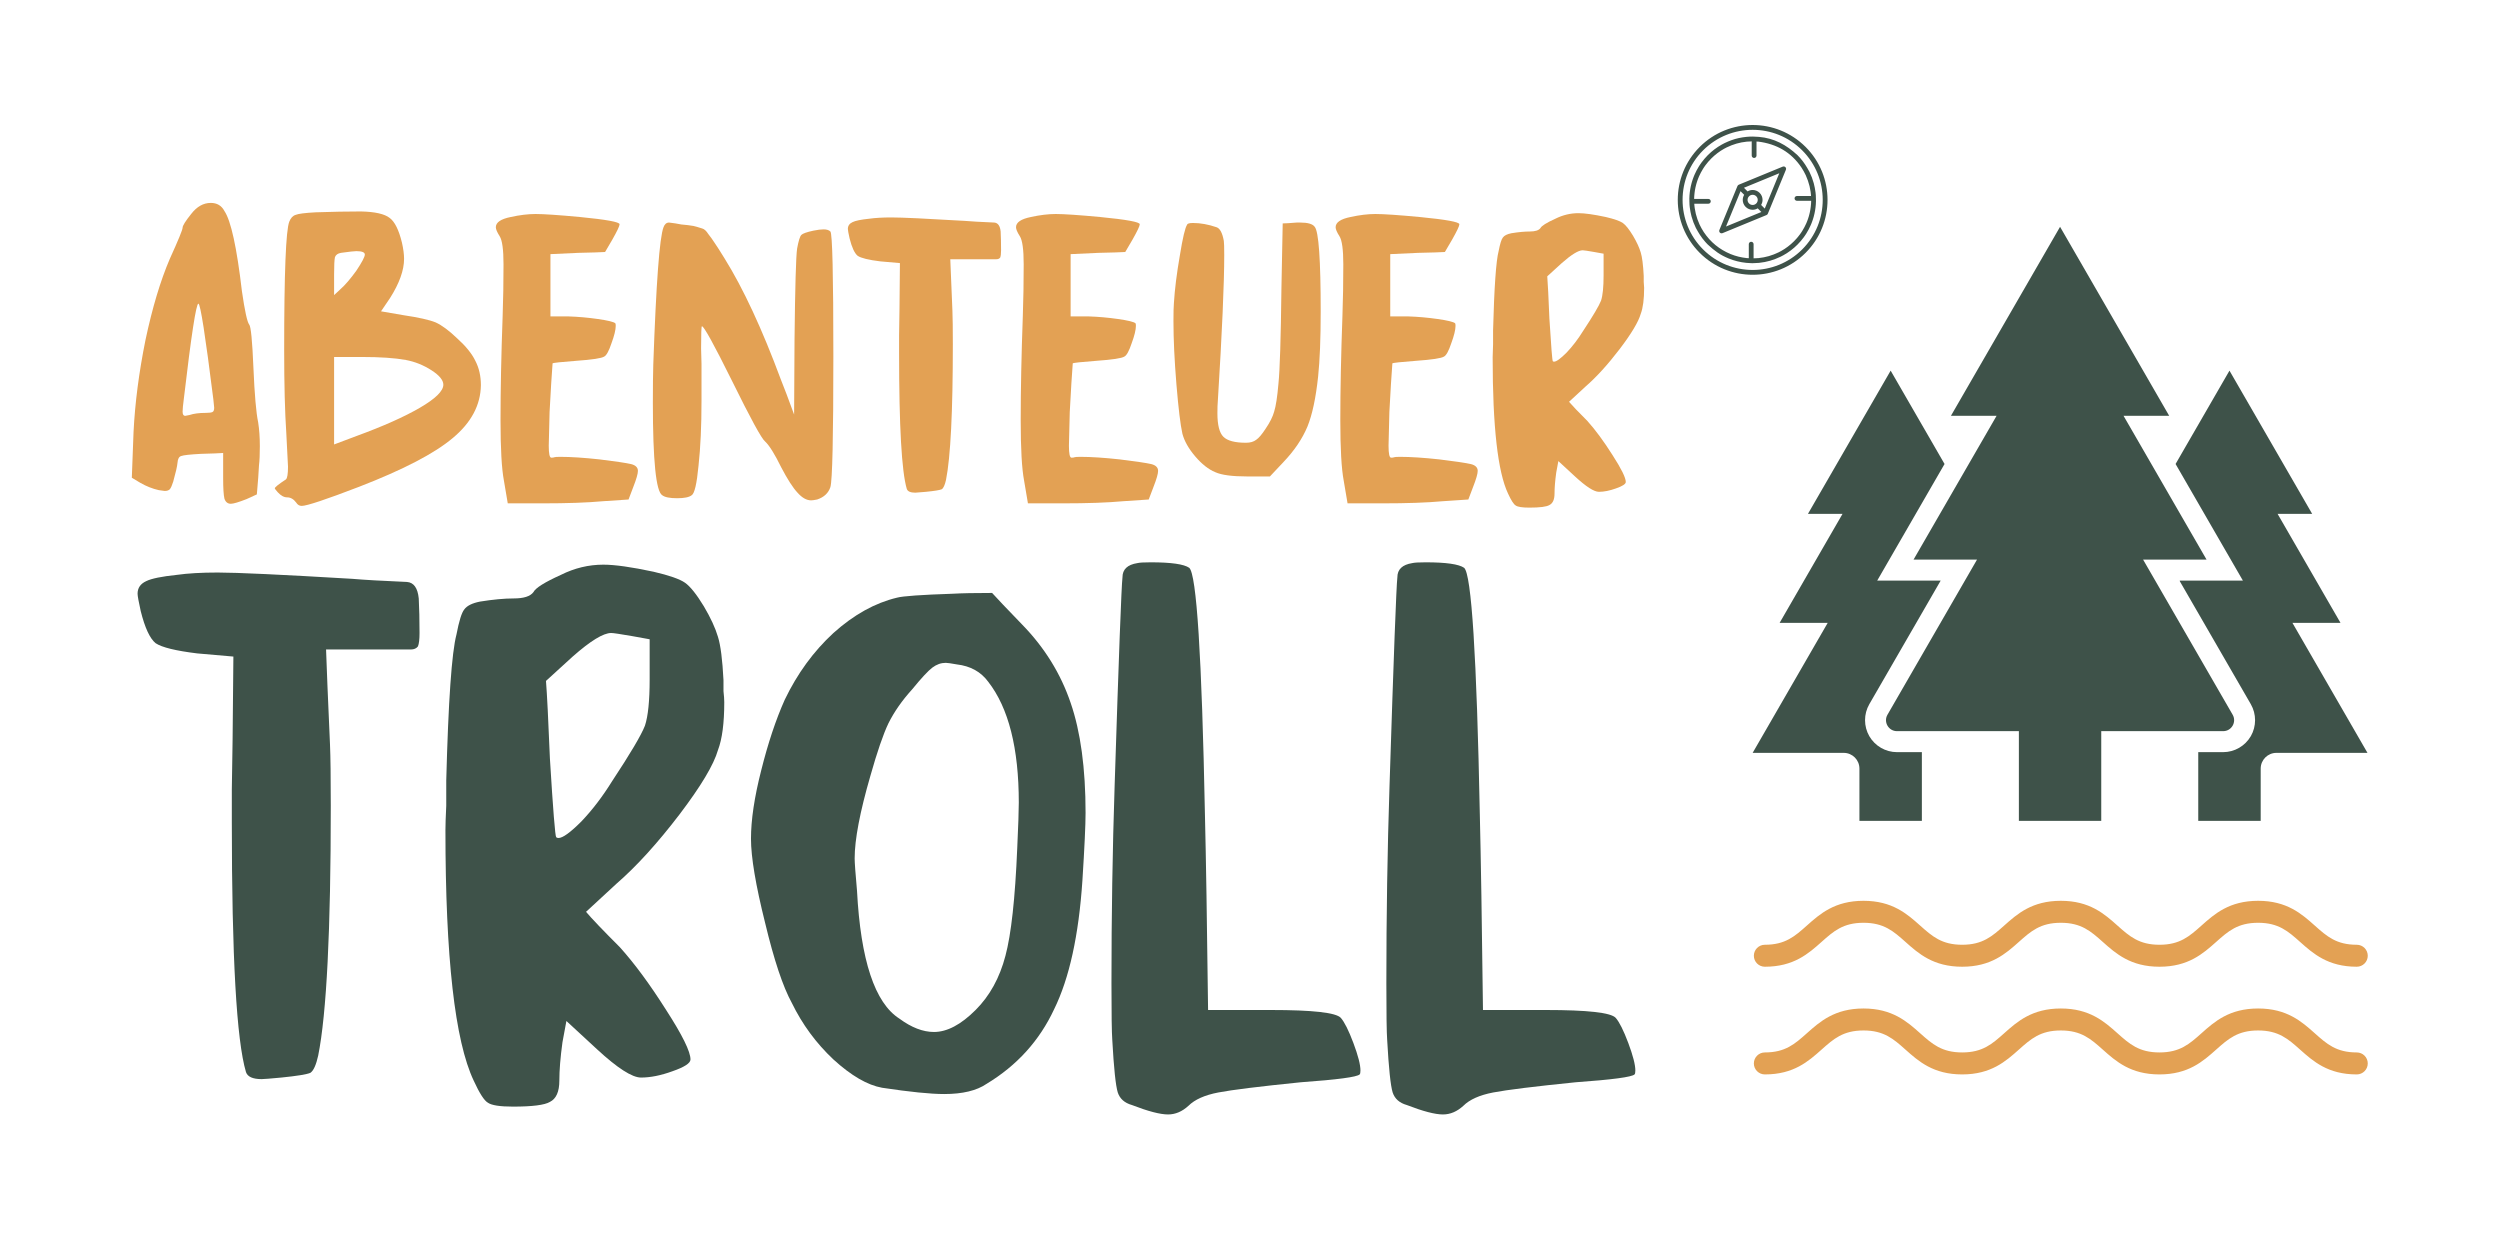 <svg xmlns="http://www.w3.org/2000/svg" xmlns:xlink="http://www.w3.org/1999/xlink" width="2000" zoomAndPan="magnify" viewBox="0 0 1500 750" height="1000" preserveAspectRatio="xMidYMid meet" version="1.0"><defs><g/><clipPath id="25b320e664"><path d="M 1006.66 75 L 1096.66 75 L 1096.66 165 L 1006.66 165 Z M 1006.66 75 " clip-rule="nonzero"/></clipPath><clipPath id="eb2fb4657a"><path d="M 1305 222 L 1420.59 222 L 1420.59 493 L 1305 493 Z M 1305 222 " clip-rule="nonzero"/></clipPath><clipPath id="7a1392c919"><path d="M 1051.59 222 L 1167 222 L 1167 493 L 1051.59 493 Z M 1051.59 222 " clip-rule="nonzero"/></clipPath><clipPath id="9bfa59d32e"><path d="M 1052.039 605 L 1420.289 605 L 1420.289 645 L 1052.039 645 Z M 1052.039 605 " clip-rule="nonzero"/></clipPath><clipPath id="c01490d096"><path d="M 1052.039 540.449 L 1420.289 540.449 L 1420.289 581 L 1052.039 581 Z M 1052.039 540.449 " clip-rule="nonzero"/></clipPath></defs><g fill="#e3a154" fill-opacity="1"><g transform="translate(75, 303.544)"><g><path d="M 53 -64.016 C 48.219 -102.242 45.234 -121.359 44.047 -121.359 C 42.672 -121.359 39.766 -102.41 35.328 -64.516 C 34.816 -60.598 34.562 -57.953 34.562 -56.578 C 34.562 -54.879 35.078 -54.031 36.109 -54.031 C 36.273 -54.031 37.125 -54.195 38.656 -54.531 C 41.219 -55.383 44.461 -55.812 48.391 -55.812 C 50.441 -55.812 51.805 -55.984 52.484 -56.328 C 53.172 -56.672 53.516 -57.523 53.516 -58.891 C 53.516 -59.055 53.344 -60.766 53 -64.016 Z M 39.688 -175.141 C 43.102 -179.578 47.031 -181.797 51.469 -181.797 C 55.219 -181.797 57.945 -180.172 59.656 -176.922 C 63.582 -171.117 67.082 -155.078 70.156 -128.797 C 71.863 -117.016 73.316 -110.352 74.516 -108.812 C 75.535 -107.789 76.383 -99.086 77.062 -82.703 C 77.75 -66.66 78.691 -55.82 79.891 -50.188 C 80.566 -45.914 80.906 -41.133 80.906 -35.844 C 80.906 -30.895 80.734 -27.055 80.391 -24.328 C 80.223 -20.398 79.797 -14.594 79.109 -6.906 C 78.086 -6.395 76.039 -5.457 72.969 -4.094 C 68.188 -2.219 65.031 -1.281 63.5 -1.281 C 61.625 -1.281 60.344 -2.305 59.656 -4.359 C 59.145 -6.578 58.891 -10.672 58.891 -16.641 L 58.891 -31.75 C 56.672 -31.582 52.234 -31.41 45.578 -31.234 C 39.086 -30.891 35.16 -30.461 33.797 -29.953 C 32.43 -29.609 31.664 -28.242 31.5 -25.859 C 31.32 -23.805 30.469 -20.051 28.938 -14.594 C 28.25 -12.375 27.566 -10.836 26.891 -9.984 C 26.203 -9.305 25.176 -8.969 23.812 -8.969 C 23.469 -8.969 22.273 -9.133 20.234 -9.469 C 16.473 -10.32 12.801 -11.773 9.219 -13.828 C 8.02 -14.504 6.312 -15.531 4.094 -16.906 C 4.27 -21.344 4.613 -30.473 5.125 -44.297 C 5.977 -61.703 8.367 -80.133 12.297 -99.594 C 16.391 -118.883 21.254 -135.102 26.891 -148.25 C 32.004 -159.508 34.562 -165.738 34.562 -166.938 C 34.562 -168.133 36.27 -170.867 39.688 -175.141 Z M 39.688 -175.141 "/></g></g></g><g fill="#e3a154" fill-opacity="1"><g transform="translate(160.771, 303.544)"><g><path d="M 82.703 -87.562 C 76.211 -88.758 67.336 -89.359 56.078 -89.359 L 39.688 -89.359 L 39.688 -36.875 C 41.906 -37.727 46.426 -39.43 53.25 -41.984 C 69.125 -47.797 81.758 -53.43 91.156 -58.891 C 100.539 -64.348 105.234 -68.957 105.234 -72.719 C 105.234 -75.445 102.844 -78.348 98.062 -81.422 C 93.281 -84.492 88.16 -86.539 82.703 -87.562 Z M 58.125 -150.812 C 58.125 -152.176 56.414 -152.859 53 -152.859 C 51.801 -152.859 48.727 -152.516 43.781 -151.828 C 41.906 -151.492 40.711 -150.641 40.203 -149.266 C 39.859 -147.734 39.688 -144.238 39.688 -138.781 L 39.688 -126.484 C 40.195 -126.992 41.477 -128.188 43.531 -130.062 C 46.258 -132.457 49.414 -136.129 53 -141.078 C 56.414 -146.203 58.125 -149.445 58.125 -150.812 Z M 28.672 -176.156 C 38.742 -176.5 47.789 -176.672 55.812 -176.672 C 64.176 -176.492 69.895 -175.211 72.969 -172.828 C 76.039 -170.609 78.516 -165.66 80.391 -157.984 C 81.242 -154.223 81.672 -150.977 81.672 -148.25 C 81.672 -141.414 78.859 -133.562 73.234 -124.688 C 72.035 -122.977 70.238 -120.332 67.844 -116.75 C 70.07 -116.414 74.516 -115.648 81.172 -114.453 C 90.379 -113.086 96.863 -111.633 100.625 -110.094 C 104.375 -108.383 108.727 -105.145 113.688 -100.375 C 118.801 -95.758 122.383 -91.316 124.438 -87.047 C 126.656 -82.785 127.766 -77.922 127.766 -72.453 C 127.598 -60.504 121.961 -49.922 110.859 -40.703 C 99.941 -31.492 81.254 -21.766 54.797 -11.516 C 34.828 -3.836 23.305 0 20.234 0 C 18.859 0 17.75 -0.68 16.906 -2.047 C 15.363 -4.098 13.566 -5.125 11.516 -5.125 C 9.641 -5.125 7.766 -6.145 5.891 -8.188 C 4.691 -9.551 4.094 -10.32 4.094 -10.5 C 4.094 -11.176 6.312 -12.969 10.75 -15.875 C 11.602 -16.562 12.031 -19.125 12.031 -23.562 C 12.031 -24.582 11.691 -31.238 11.016 -43.531 C 10.16 -56.332 9.734 -72.973 9.734 -93.453 C 9.734 -139.711 10.754 -165.406 12.797 -170.531 C 13.648 -172.75 14.93 -174.113 16.641 -174.625 C 18.18 -175.301 22.191 -175.812 28.672 -176.156 Z M 28.672 -176.156 "/></g></g></g><g fill="#e3a154" fill-opacity="1"><g transform="translate(293.141, 303.544)"><g><path d="M 13.312 -173.344 C 18.77 -174.539 23.723 -175.141 28.172 -175.141 C 33.117 -175.141 41.992 -174.539 54.797 -173.344 C 70.672 -171.801 78.609 -170.348 78.609 -168.984 C 78.609 -167.961 77.156 -164.891 74.25 -159.766 C 73.227 -158.055 71.781 -155.582 69.906 -152.344 C 67.344 -152.176 61.961 -152.004 53.766 -151.828 C 51.035 -151.66 45.488 -151.406 37.125 -151.062 L 37.125 -113.688 L 48.141 -113.688 C 53.766 -113.508 59.566 -112.992 65.547 -112.141 C 71.523 -111.285 75.023 -110.438 76.047 -109.594 C 76.211 -109.414 76.297 -108.898 76.297 -108.047 C 76.297 -105.66 75.441 -102.16 73.734 -97.547 C 72.203 -92.941 70.754 -90.297 69.391 -89.609 C 67.848 -88.586 62.211 -87.734 52.484 -87.047 C 43.441 -86.367 38.75 -85.859 38.406 -85.516 C 37.895 -79.023 37.297 -69.297 36.609 -56.328 C 36.273 -43.359 36.109 -36.617 36.109 -36.109 C 36.109 -31.328 36.617 -28.938 37.641 -28.938 C 38.492 -28.938 39.094 -29.02 39.438 -29.188 C 39.77 -29.352 40.961 -29.438 43.016 -29.438 C 49.328 -29.438 57.18 -28.926 66.578 -27.906 C 76.305 -26.707 82.617 -25.77 85.516 -25.094 C 88.242 -24.406 89.609 -23.039 89.609 -21 C 89.609 -19.289 88.672 -16.047 86.797 -11.266 C 86.117 -9.555 85.18 -7.082 83.984 -3.844 L 68.625 -2.812 C 59.406 -1.957 47.285 -1.531 32.266 -1.531 L 11.516 -1.531 C 11.18 -3.75 10.414 -8.273 9.219 -15.109 C 7.852 -22.273 7.172 -34.395 7.172 -51.469 C 7.172 -69.562 7.598 -90.469 8.453 -114.188 C 8.797 -123.926 8.969 -134.172 8.969 -144.922 C 8.969 -153.797 8.195 -159.426 6.656 -161.812 C 5.125 -164.207 4.359 -166.004 4.359 -167.203 C 4.359 -170.098 7.344 -172.145 13.312 -173.344 Z M 13.312 -173.344 "/></g></g></g><g fill="#e3a154" fill-opacity="1"><g transform="translate(387.874, 303.544)"><g><path d="M 10.234 -167.203 C 10.922 -169.078 12.031 -170.016 13.562 -170.016 C 13.906 -170.016 15.188 -169.844 17.406 -169.5 C 19.625 -168.988 22.102 -168.645 24.844 -168.469 C 27.57 -168.133 29.363 -167.797 30.219 -167.453 C 31.238 -167.109 32.348 -166.766 33.547 -166.422 C 34.734 -166.086 35.926 -164.977 37.125 -163.094 C 38.488 -161.383 39.77 -159.594 40.969 -157.719 C 42.164 -156.008 44.129 -152.938 46.859 -148.5 C 58.117 -130.406 69.383 -106.164 80.656 -75.781 C 82.531 -71.176 85.176 -64.18 88.594 -54.797 C 88.594 -62.305 88.676 -77.328 88.844 -99.859 C 89.188 -131.43 89.703 -149.609 90.391 -154.391 C 91.234 -159.004 92.082 -161.738 92.938 -162.594 C 93.789 -163.445 96.18 -164.297 100.109 -165.141 C 102.672 -165.66 104.719 -165.922 106.25 -165.922 C 108.133 -165.922 109.504 -165.492 110.359 -164.641 C 111.547 -163.441 112.141 -138.52 112.141 -89.875 C 112.141 -41.395 111.547 -15.191 110.359 -11.266 C 109.16 -7.68 106.516 -5.207 102.422 -3.844 C 100.711 -3.5 99.516 -3.328 98.828 -3.328 C 96.098 -3.328 93.367 -4.863 90.641 -7.938 C 87.91 -10.844 84.664 -15.879 80.906 -23.047 C 76.977 -31.066 73.738 -36.27 71.188 -38.656 C 69.133 -40.195 62.473 -52.406 51.203 -75.281 C 40.453 -96.957 34.477 -107.797 33.281 -107.797 C 32.945 -107.797 32.781 -103.359 32.781 -94.484 C 32.781 -92.598 32.863 -89.523 33.031 -85.266 L 33.031 -62.984 C 33.031 -47.961 32.43 -34.988 31.234 -24.062 C 30.211 -13.312 28.848 -7.426 27.141 -6.406 C 25.609 -5.207 22.707 -4.609 18.438 -4.609 C 14 -4.609 11.008 -5.207 9.469 -6.406 C 5.719 -8.625 3.844 -27.145 3.844 -61.969 C 3.844 -71.695 3.926 -79.289 4.094 -84.75 C 5.801 -133.57 7.848 -161.055 10.234 -167.203 Z M 10.234 -167.203 "/></g></g></g><g fill="#e3a154" fill-opacity="1"><g transform="translate(504.625, 303.544)"><g><path d="M 16.906 -172.312 C 20.488 -172.82 24.926 -173.078 30.219 -173.078 C 36.531 -173.078 51.125 -172.395 74 -171.031 C 77.926 -170.695 83.898 -170.359 91.922 -170.016 C 94.141 -169.836 95.422 -168.047 95.766 -164.641 C 95.93 -161.391 96.016 -157.633 96.016 -153.375 C 96.016 -151.32 95.844 -149.867 95.5 -149.016 C 94.988 -148.336 94.223 -148 93.203 -148 L 65.547 -148 C 65.711 -142.707 66.141 -132.379 66.828 -117.016 C 66.992 -113.086 67.078 -106.43 67.078 -97.047 C 67.078 -56.422 65.711 -29.281 62.984 -15.625 C 62.305 -12.551 61.453 -10.672 60.422 -9.984 C 59.234 -9.473 56.078 -8.961 50.953 -8.453 C 47.367 -8.109 45.234 -7.938 44.547 -7.938 C 41.648 -7.938 39.945 -8.703 39.438 -10.234 C 36.363 -20.648 34.828 -47.789 34.828 -91.656 L 34.828 -102.422 C 34.992 -109.754 35.16 -124.176 35.328 -145.688 C 33.453 -145.852 29.531 -146.195 23.562 -146.719 C 16.562 -147.57 12.035 -148.68 9.984 -150.047 C 8.109 -151.578 6.488 -155.07 5.125 -160.531 C 4.438 -163.602 4.094 -165.484 4.094 -166.172 C 4.094 -168.047 5.031 -169.41 6.906 -170.266 C 8.613 -171.117 11.945 -171.801 16.906 -172.312 Z M 16.906 -172.312 "/></g></g></g><g fill="#e3a154" fill-opacity="1"><g transform="translate(605.247, 303.544)"><g><path d="M 13.312 -173.344 C 18.77 -174.539 23.723 -175.141 28.172 -175.141 C 33.117 -175.141 41.992 -174.539 54.797 -173.344 C 70.672 -171.801 78.609 -170.348 78.609 -168.984 C 78.609 -167.961 77.156 -164.891 74.25 -159.766 C 73.227 -158.055 71.781 -155.582 69.906 -152.344 C 67.344 -152.176 61.961 -152.004 53.766 -151.828 C 51.035 -151.66 45.488 -151.406 37.125 -151.062 L 37.125 -113.688 L 48.141 -113.688 C 53.766 -113.508 59.566 -112.992 65.547 -112.141 C 71.523 -111.285 75.023 -110.438 76.047 -109.594 C 76.211 -109.414 76.297 -108.898 76.297 -108.047 C 76.297 -105.66 75.441 -102.16 73.734 -97.547 C 72.203 -92.941 70.754 -90.297 69.391 -89.609 C 67.848 -88.586 62.211 -87.734 52.484 -87.047 C 43.441 -86.367 38.75 -85.859 38.406 -85.516 C 37.895 -79.023 37.297 -69.297 36.609 -56.328 C 36.273 -43.359 36.109 -36.617 36.109 -36.109 C 36.109 -31.328 36.617 -28.938 37.641 -28.938 C 38.492 -28.938 39.094 -29.02 39.438 -29.188 C 39.77 -29.352 40.961 -29.438 43.016 -29.438 C 49.328 -29.438 57.18 -28.926 66.578 -27.906 C 76.305 -26.707 82.617 -25.77 85.516 -25.094 C 88.242 -24.406 89.609 -23.039 89.609 -21 C 89.609 -19.289 88.672 -16.047 86.797 -11.266 C 86.117 -9.555 85.18 -7.082 83.984 -3.844 L 68.625 -2.812 C 59.406 -1.957 47.285 -1.531 32.266 -1.531 L 11.516 -1.531 C 11.18 -3.75 10.414 -8.273 9.219 -15.109 C 7.852 -22.273 7.172 -34.395 7.172 -51.469 C 7.172 -69.562 7.598 -90.469 8.453 -114.188 C 8.797 -123.926 8.969 -134.172 8.969 -144.922 C 8.969 -153.797 8.195 -159.426 6.656 -161.812 C 5.125 -164.207 4.359 -166.004 4.359 -167.203 C 4.359 -170.098 7.344 -172.145 13.312 -173.344 Z M 13.312 -173.344 "/></g></g></g><g fill="#e3a154" fill-opacity="1"><g transform="translate(699.98, 303.544)"><g><path d="M 12.297 -168.734 C 12.461 -169.41 13.656 -169.75 15.875 -169.75 C 20.312 -169.75 25.004 -168.898 29.953 -167.203 C 32.004 -166.516 33.457 -163.781 34.312 -159 C 34.477 -157.977 34.562 -155.16 34.562 -150.547 C 34.562 -133.484 33.281 -104.297 30.719 -62.984 C 30.551 -61.273 30.469 -58.801 30.469 -55.562 C 30.469 -48.562 31.66 -43.867 34.047 -41.484 C 36.441 -39.086 40.969 -37.891 47.625 -37.891 C 50.188 -37.891 52.234 -38.488 53.766 -39.688 C 55.305 -40.707 57.188 -42.926 59.406 -46.344 C 61.969 -50.102 63.672 -53.516 64.516 -56.578 C 65.547 -59.828 66.398 -65.379 67.078 -73.234 C 67.93 -81.422 68.531 -100.453 68.875 -130.328 L 69.641 -169.5 C 71.18 -169.5 74 -169.672 78.094 -170.016 L 80.141 -170.016 C 84.742 -170.016 87.645 -169.16 88.844 -167.453 C 91.238 -164.723 92.438 -147.738 92.438 -116.5 C 92.438 -100.457 91.922 -87.484 90.891 -77.578 C 89.523 -64.773 87.395 -54.789 84.5 -47.625 C 81.426 -40.281 76.645 -33.195 70.156 -26.375 C 68.445 -24.5 65.719 -21.598 61.969 -17.672 L 48.391 -17.672 C 39.348 -17.672 32.945 -18.523 29.188 -20.234 C 25.094 -21.93 21.082 -25.086 17.156 -29.703 C 13.227 -34.305 10.664 -38.828 9.469 -43.266 C 8.281 -48.555 7.086 -58.375 5.891 -72.719 C 4.691 -87.227 4.094 -99.941 4.094 -110.859 C 4.094 -116.148 4.18 -119.738 4.359 -121.625 C 4.867 -129.988 6.062 -139.547 7.938 -150.297 C 9.645 -160.879 11.098 -167.023 12.297 -168.734 Z M 12.297 -168.734 "/></g></g></g><g fill="#e3a154" fill-opacity="1"><g transform="translate(797.017, 303.544)"><g><path d="M 13.312 -173.344 C 18.77 -174.539 23.723 -175.141 28.172 -175.141 C 33.117 -175.141 41.992 -174.539 54.797 -173.344 C 70.672 -171.801 78.609 -170.348 78.609 -168.984 C 78.609 -167.961 77.156 -164.891 74.25 -159.766 C 73.227 -158.055 71.781 -155.582 69.906 -152.344 C 67.344 -152.176 61.961 -152.004 53.766 -151.828 C 51.035 -151.66 45.488 -151.406 37.125 -151.062 L 37.125 -113.688 L 48.141 -113.688 C 53.766 -113.508 59.566 -112.992 65.547 -112.141 C 71.523 -111.285 75.023 -110.438 76.047 -109.594 C 76.211 -109.414 76.297 -108.898 76.297 -108.047 C 76.297 -105.66 75.441 -102.16 73.734 -97.547 C 72.203 -92.941 70.754 -90.297 69.391 -89.609 C 67.848 -88.586 62.211 -87.734 52.484 -87.047 C 43.441 -86.367 38.75 -85.859 38.406 -85.516 C 37.895 -79.023 37.297 -69.297 36.609 -56.328 C 36.273 -43.359 36.109 -36.617 36.109 -36.109 C 36.109 -31.328 36.617 -28.938 37.641 -28.938 C 38.492 -28.938 39.094 -29.02 39.438 -29.188 C 39.77 -29.352 40.961 -29.438 43.016 -29.438 C 49.328 -29.438 57.18 -28.926 66.578 -27.906 C 76.305 -26.707 82.617 -25.77 85.516 -25.094 C 88.242 -24.406 89.609 -23.039 89.609 -21 C 89.609 -19.289 88.672 -16.047 86.797 -11.266 C 86.117 -9.555 85.18 -7.082 83.984 -3.844 L 68.625 -2.812 C 59.406 -1.957 47.285 -1.531 32.266 -1.531 L 11.516 -1.531 C 11.18 -3.75 10.414 -8.273 9.219 -15.109 C 7.852 -22.273 7.172 -34.395 7.172 -51.469 C 7.172 -69.562 7.598 -90.469 8.453 -114.188 C 8.797 -123.926 8.969 -134.172 8.969 -144.922 C 8.969 -153.797 8.195 -159.426 6.656 -161.812 C 5.125 -164.207 4.359 -166.004 4.359 -167.203 C 4.359 -170.098 7.344 -172.145 13.312 -173.344 Z M 13.312 -173.344 "/></g></g></g><g fill="#e3a154" fill-opacity="1"><g transform="translate(891.749, 303.544)"><g><path d="M 64.781 -152.344 C 60.852 -153.031 58.547 -153.375 57.859 -153.375 C 55.305 -153.375 51.125 -150.812 45.312 -145.688 C 43.438 -143.977 40.535 -141.332 36.609 -137.75 C 36.953 -133.477 37.379 -125.031 37.891 -112.406 C 38.922 -95.676 39.602 -87.141 39.938 -86.797 C 40.113 -86.629 40.367 -86.547 40.703 -86.547 C 42.078 -86.547 44.555 -88.336 48.141 -91.922 C 51.723 -95.672 55.051 -100.023 58.125 -104.984 C 64.094 -114.023 67.676 -120.082 68.875 -123.156 C 69.895 -126.227 70.406 -131.266 70.406 -138.266 L 70.406 -151.328 C 69.551 -151.492 67.676 -151.832 64.781 -152.344 Z M 41.484 -172.312 C 45.922 -174.531 50.531 -175.641 55.312 -175.641 C 59.062 -175.641 64.52 -174.875 71.688 -173.344 C 76.812 -172.145 80.227 -170.945 81.938 -169.75 C 83.645 -168.562 85.691 -166.004 88.078 -162.078 C 90.297 -158.316 91.832 -154.988 92.688 -152.094 C 93.539 -149.363 94.141 -144.664 94.484 -138 L 94.484 -134.422 C 94.648 -132.891 94.734 -131.695 94.734 -130.844 C 94.734 -124.008 94.051 -118.801 92.688 -115.219 C 91.32 -110.438 87.141 -103.438 80.141 -94.219 C 72.973 -84.832 66.145 -77.32 59.656 -71.688 L 49.672 -62.469 C 51.379 -60.426 55.051 -56.586 60.688 -50.953 C 65.457 -45.66 70.488 -38.832 75.781 -30.469 C 81.07 -22.27 83.719 -16.895 83.719 -14.344 C 83.719 -13.145 81.758 -11.863 77.844 -10.5 C 74.082 -9.133 70.664 -8.453 67.594 -8.453 C 64.695 -8.453 59.914 -11.523 53.25 -17.672 L 43.266 -26.891 C 43.098 -25.859 42.672 -23.551 41.984 -19.969 C 41.305 -15.02 40.969 -10.836 40.969 -7.422 C 40.969 -3.836 39.941 -1.535 37.891 -0.516 C 36.18 0.516 32.172 1.031 25.859 1.031 C 21.586 1.031 18.859 0.602 17.672 -0.25 C 16.473 -0.938 14.938 -3.328 13.062 -7.422 C 6.914 -20.398 3.844 -47.629 3.844 -89.109 C 3.844 -90.805 3.926 -93.453 4.094 -97.047 L 4.094 -105.234 C 4.781 -131.18 5.891 -147.055 7.422 -152.859 C 8.273 -157.297 9.129 -160.023 9.984 -161.047 C 10.836 -162.242 12.547 -163.098 15.109 -163.609 C 19.367 -164.297 23.035 -164.641 26.109 -164.641 C 29.359 -164.641 31.492 -165.32 32.516 -166.688 C 33.203 -168.051 36.191 -169.926 41.484 -172.312 Z M 41.484 -172.312 "/></g></g></g><g fill="#3e5249" fill-opacity="1"><g transform="translate(75, 662.079)"><g><path d="M 31.109 -317.156 C 37.703 -318.094 45.867 -318.562 55.609 -318.562 C 67.234 -318.562 94.094 -317.305 136.188 -314.797 C 143.414 -314.172 154.41 -313.539 169.172 -312.906 C 173.266 -312.594 175.625 -309.297 176.25 -303.016 C 176.562 -297.047 176.719 -290.133 176.719 -282.281 C 176.719 -278.508 176.406 -275.836 175.781 -274.266 C 174.832 -273.016 173.414 -272.391 171.531 -272.391 L 120.641 -272.391 C 120.953 -262.648 121.738 -243.641 123 -215.359 C 123.312 -208.141 123.469 -195.891 123.469 -178.609 C 123.469 -103.836 120.953 -53.883 115.922 -28.75 C 114.672 -23.094 113.102 -19.633 111.219 -18.375 C 109.02 -17.438 103.207 -16.492 93.781 -15.547 C 87.188 -14.922 83.258 -14.609 82 -14.609 C 76.656 -14.609 73.516 -16.02 72.578 -18.844 C 66.922 -38.008 64.094 -87.961 64.094 -168.703 L 64.094 -188.5 C 64.406 -202.008 64.719 -228.555 65.031 -268.141 C 61.57 -268.453 54.348 -269.082 43.359 -270.031 C 30.473 -271.602 22.145 -273.645 18.375 -276.156 C 14.914 -278.977 11.93 -285.414 9.422 -295.469 C 8.172 -301.125 7.547 -304.582 7.547 -305.844 C 7.547 -309.301 9.27 -311.816 12.719 -313.391 C 15.863 -314.953 21.992 -316.207 31.109 -317.156 Z M 31.109 -317.156 "/></g></g><g transform="translate(260.2, 662.079)"><g><path d="M 119.234 -280.391 C 112.004 -281.648 107.758 -282.281 106.5 -282.281 C 101.789 -282.281 94.094 -277.566 83.406 -268.141 C 79.957 -265.004 74.617 -260.133 67.391 -253.531 C 68.016 -245.676 68.801 -230.125 69.75 -206.875 C 71.633 -176.094 72.891 -160.383 73.516 -159.75 C 73.828 -159.438 74.297 -159.281 74.922 -159.281 C 77.441 -159.281 82 -162.578 88.594 -169.172 C 95.188 -176.086 101.312 -184.102 106.969 -193.219 C 117.969 -209.863 124.566 -221.016 126.766 -226.672 C 128.648 -232.328 129.594 -241.594 129.594 -254.469 L 129.594 -278.516 C 128.02 -278.828 124.566 -279.453 119.234 -280.391 Z M 76.344 -317.156 C 84.508 -321.238 92.992 -323.281 101.797 -323.281 C 108.703 -323.281 118.754 -321.863 131.953 -319.031 C 141.379 -316.832 147.66 -314.633 150.797 -312.438 C 153.941 -310.238 157.711 -305.523 162.109 -298.297 C 166.191 -291.391 169.02 -285.266 170.594 -279.922 C 172.164 -274.898 173.266 -266.258 173.891 -254 L 173.891 -247.406 C 174.203 -244.582 174.359 -242.383 174.359 -240.812 C 174.359 -228.238 173.102 -218.656 170.594 -212.062 C 168.082 -203.27 160.383 -190.391 147.5 -173.422 C 134.301 -156.141 121.734 -142.316 109.797 -131.953 L 91.422 -114.984 C 94.566 -111.211 101.32 -104.145 111.688 -93.781 C 120.477 -84.039 129.742 -71.473 139.484 -56.078 C 149.223 -40.992 154.094 -31.098 154.094 -26.391 C 154.094 -24.191 150.484 -21.836 143.266 -19.328 C 136.348 -16.805 130.062 -15.547 124.406 -15.547 C 119.07 -15.547 110.273 -21.203 98.016 -32.516 L 79.641 -49.484 C 79.328 -47.598 78.539 -43.352 77.281 -36.75 C 76.031 -27.645 75.406 -19.953 75.406 -13.672 C 75.406 -7.066 73.52 -2.82 69.75 -0.938 C 66.602 0.945 59.219 1.891 47.594 1.891 C 39.738 1.891 34.711 1.102 32.516 -0.469 C 30.316 -1.727 27.488 -6.129 24.031 -13.672 C 12.719 -37.547 7.062 -87.656 7.062 -164 C 7.062 -167.133 7.223 -172.004 7.547 -178.609 L 7.547 -193.688 C 8.797 -241.438 10.836 -270.656 13.672 -281.344 C 15.234 -289.508 16.801 -294.535 18.375 -296.422 C 19.945 -298.617 23.086 -300.188 27.797 -301.125 C 35.648 -302.383 42.406 -303.016 48.062 -303.016 C 54.031 -303.016 57.957 -304.27 59.844 -306.781 C 61.102 -309.301 66.602 -312.758 76.344 -317.156 Z M 76.344 -317.156 "/></g></g><g transform="translate(443.044, 662.079)"><g><path d="M 149.859 -253.062 C 145.461 -259.031 139.18 -262.488 131.016 -263.438 C 127.555 -264.062 125.352 -264.375 124.406 -264.375 C 121.582 -264.375 118.914 -263.43 116.406 -261.547 C 113.883 -259.66 109.797 -255.258 104.141 -248.344 C 98.172 -241.75 93.461 -235 90.016 -228.094 C 86.867 -221.488 83.254 -210.961 79.172 -196.516 C 72.891 -174.836 69.75 -158.344 69.75 -147.031 C 69.75 -144.52 70.219 -138.078 71.156 -127.703 C 73.352 -85.922 81.836 -60.316 96.609 -50.891 C 103.836 -45.555 110.75 -42.891 117.344 -42.891 C 125.195 -42.891 133.52 -47.285 142.312 -56.078 C 150.801 -64.555 156.77 -75.395 160.219 -88.594 C 163.676 -101.477 166.035 -123 167.297 -153.156 C 167.922 -166.664 168.234 -175.773 168.234 -180.484 C 168.234 -213.16 162.109 -237.352 149.859 -253.062 Z M 95.188 -303.484 C 98.645 -304.43 109.801 -305.219 128.656 -305.844 C 133.988 -306.156 141.844 -306.312 152.219 -306.312 C 155.039 -303.176 161.008 -296.895 170.125 -287.469 C 183.633 -273.645 193.375 -257.938 199.344 -240.344 C 205.312 -223.062 208.297 -201.066 208.297 -174.359 C 208.297 -167.141 207.664 -153.629 206.406 -133.828 C 204.207 -100.848 198.551 -75.086 189.438 -56.547 C 180.645 -37.703 167.141 -22.781 148.922 -11.781 C 142.953 -7.695 134.469 -5.656 123.469 -5.656 C 115.301 -5.656 102.891 -6.91 86.234 -9.422 C 77.441 -10.992 67.703 -16.648 57.016 -26.391 C 46.648 -36.129 38.328 -47.441 32.047 -60.328 C 26.703 -70.055 21.359 -86.078 16.016 -108.391 C 10.367 -131.004 7.547 -147.812 7.547 -158.812 C 7.547 -170.125 9.586 -183.789 13.672 -199.812 C 17.754 -216.145 22.461 -230.281 27.797 -242.219 C 35.336 -257.926 45.078 -271.281 57.016 -282.281 C 69.273 -293.281 82 -300.348 95.188 -303.484 Z M 95.188 -303.484 "/></g></g><g transform="translate(659.818, 662.079)"><g><path d="M 22.625 -324.219 C 23.875 -324.531 26.539 -324.688 30.625 -324.688 C 42.883 -324.688 50.582 -323.586 53.719 -321.391 C 58.125 -317.617 61.266 -268.297 63.141 -173.422 C 63.773 -147.348 64.406 -108.234 65.031 -56.078 L 102.734 -56.078 C 127.867 -56.078 141.848 -54.504 144.672 -51.359 C 146.867 -48.848 149.383 -43.82 152.219 -36.281 C 155.039 -28.738 156.453 -23.242 156.453 -19.797 C 156.453 -18.535 156.297 -17.75 155.984 -17.438 C 154.41 -15.863 142.629 -14.289 120.641 -12.719 C 95.816 -10.207 79.32 -8.164 71.156 -6.594 C 62.988 -5.02 57.02 -2.352 53.25 1.406 C 49.477 4.863 45.395 6.594 41 6.594 C 36.289 6.594 29.066 4.707 19.328 0.938 C 14.922 -0.312 12.094 -2.82 10.844 -6.594 C 9.582 -10.676 8.484 -21.203 7.547 -38.172 C 7.223 -42.566 7.062 -53.879 7.062 -72.109 C 7.062 -112.941 7.691 -152.367 8.953 -190.391 C 11.461 -268.617 13.035 -310.398 13.672 -315.734 C 13.672 -320.453 16.656 -323.281 22.625 -324.219 Z M 22.625 -324.219 "/></g></g><g transform="translate(824.754, 662.079)"><g><path d="M 22.625 -324.219 C 23.875 -324.531 26.539 -324.688 30.625 -324.688 C 42.883 -324.688 50.582 -323.586 53.719 -321.391 C 58.125 -317.617 61.266 -268.297 63.141 -173.422 C 63.773 -147.348 64.406 -108.234 65.031 -56.078 L 102.734 -56.078 C 127.867 -56.078 141.848 -54.504 144.672 -51.359 C 146.867 -48.848 149.383 -43.82 152.219 -36.281 C 155.039 -28.738 156.453 -23.242 156.453 -19.797 C 156.453 -18.535 156.297 -17.75 155.984 -17.438 C 154.41 -15.863 142.629 -14.289 120.641 -12.719 C 95.816 -10.207 79.32 -8.164 71.156 -6.594 C 62.988 -5.02 57.02 -2.352 53.25 1.406 C 49.477 4.863 45.395 6.594 41 6.594 C 36.289 6.594 29.066 4.707 19.328 0.938 C 14.922 -0.312 12.094 -2.82 10.844 -6.594 C 9.582 -10.676 8.484 -21.203 7.547 -38.172 C 7.223 -42.566 7.062 -53.879 7.062 -72.109 C 7.062 -112.941 7.691 -152.367 8.953 -190.391 C 11.461 -268.617 13.035 -310.398 13.672 -315.734 C 13.672 -320.453 16.656 -323.281 22.625 -324.219 Z M 22.625 -324.219 "/></g></g></g><g clip-path="url(#25b320e664)"><path fill="#3e5249" d="M 1096.52 119.93 C 1096.52 108.434 1092.129 96.934 1083.359 88.16 C 1074.586 79.387 1063.086 75 1051.59 75 C 1040.09 75 1028.59 79.387 1019.82 88.16 C 1011.047 96.934 1006.66 108.434 1006.66 119.93 C 1006.66 131.426 1011.047 142.926 1019.82 151.699 C 1028.59 160.473 1040.09 164.859 1051.59 164.859 C 1063.086 164.859 1074.586 160.473 1083.359 151.699 C 1092.129 142.926 1096.52 131.426 1096.52 119.93 Z M 1051.59 161.969 C 1040.828 161.969 1030.07 157.867 1021.859 149.656 C 1013.652 141.449 1009.547 130.688 1009.547 119.93 C 1009.547 109.172 1013.652 98.41 1021.859 90.203 C 1030.07 81.992 1040.828 77.891 1051.59 77.891 C 1062.348 77.891 1073.109 81.992 1081.316 90.203 C 1089.523 98.41 1093.629 109.172 1093.629 119.93 C 1093.629 130.688 1089.523 141.449 1081.316 149.656 C 1073.109 157.867 1062.348 161.969 1051.59 161.969 Z M 1089.543 119.172 C 1089.547 119.129 1089.566 119.094 1089.566 119.051 C 1089.566 118.996 1089.543 118.949 1089.535 118.898 C 1089.527 118.34 1089.516 117.781 1089.484 117.199 L 1089.418 116.41 C 1089.418 116.328 1089.406 116.246 1089.391 116.164 L 1089.312 115.387 C 1089.07 113.555 1088.766 111.902 1088.297 110.109 C 1088.281 110.031 1088.262 109.949 1088.23 109.871 C 1087.91 108.723 1087.559 107.629 1087.145 106.508 C 1086.648 105.34 1086.227 104.246 1085.664 103.098 C 1083.914 99.906 1082.551 97.629 1080.133 94.848 L 1079.895 94.59 C 1079.836 94.512 1079.77 94.438 1079.695 94.375 C 1079.289 93.926 1078.879 93.5 1078.453 93.062 C 1071.824 86.934 1064.496 82.875 1055.336 82.125 C 1054.465 82.039 1053.578 82.02 1052.688 81.992 C 1052.613 81.98 1052.543 81.949 1052.465 81.949 C 1052.414 81.949 1052.375 81.973 1052.328 81.977 C 1052.082 81.973 1051.836 81.938 1051.59 81.938 L 1051.59 81.934 C 1050.391 81.934 1049.164 81.992 1047.914 82.113 C 1047.828 82.113 1047.746 82.125 1047.664 82.141 C 1044.871 82.43 1041.602 83.086 1038.98 84.082 L 1038.977 84.078 C 1037.508 84.602 1036.16 85.184 1034.754 85.855 C 1034.195 86.141 1033.578 86.445 1033.035 86.762 C 1031.531 87.605 1030.082 88.551 1028.695 89.598 C 1027.305 90.652 1025.977 91.805 1024.723 93.059 C 1024.055 93.723 1023.398 94.438 1022.75 95.195 C 1022.109 95.934 1021.508 96.691 1020.945 97.461 L 1020.93 97.477 C 1020.688 97.812 1020.418 98.195 1020.121 98.629 C 1019.816 99.082 1019.559 99.477 1019.344 99.816 L 1019.336 99.832 C 1018.848 100.617 1018.383 101.422 1017.949 102.25 C 1017.527 103.055 1017.121 103.898 1016.742 104.773 L 1016.379 105.629 L 1016.031 106.531 C 1015.879 106.938 1015.727 107.363 1015.578 107.797 C 1015.43 108.246 1015.289 108.688 1015.16 109.113 C 1015.117 109.277 1014.965 109.883 1014.91 109.996 C 1014.75 110.59 1014.605 111.188 1014.473 111.781 C 1014.348 112.355 1014.23 112.953 1014.129 113.574 L 1014.125 113.605 C 1014.023 114.211 1013.938 114.801 1013.867 115.375 C 1013.797 115.973 1013.738 116.578 1013.695 117.195 C 1013.664 117.816 1013.617 118.422 1013.609 119.047 L 1013.605 119.047 C 1013.621 119.602 1013.629 120.137 1013.633 120.68 C 1013.629 120.723 1013.609 120.758 1013.609 120.801 C 1013.609 120.855 1013.633 120.902 1013.641 120.953 C 1013.648 121.512 1013.66 122.074 1013.695 122.652 L 1013.762 123.441 C 1013.762 123.527 1013.77 123.605 1013.785 123.688 L 1013.867 124.469 C 1014.109 126.293 1014.41 127.961 1014.887 129.746 C 1014.902 129.824 1014.922 129.902 1014.949 129.98 C 1015.27 131.129 1015.625 132.227 1016.039 133.344 C 1016.531 134.512 1016.957 135.605 1017.516 136.754 C 1019.27 139.945 1020.629 142.223 1023.051 145.004 L 1023.285 145.262 C 1023.344 145.34 1023.41 145.414 1023.484 145.48 L 1024.043 146.086 L 1024.727 146.789 C 1028.758 150.516 1032.078 152.992 1037.18 155.078 L 1037.176 155.082 C 1040.609 156.48 1044.109 157.34 1047.789 157.719 C 1048.766 157.816 1049.723 157.867 1050.668 157.891 C 1050.684 157.891 1050.699 157.898 1050.715 157.898 C 1050.727 157.898 1050.738 157.895 1050.75 157.895 C 1051.027 157.898 1051.312 157.914 1051.59 157.914 C 1052.789 157.914 1054.02 157.855 1055.273 157.734 C 1055.355 157.734 1055.434 157.723 1055.512 157.711 C 1060.137 157.23 1064.234 156 1068.422 153.992 C 1068.98 153.711 1069.602 153.406 1070.141 153.086 C 1071.648 152.246 1073.102 151.301 1074.484 150.254 C 1075.879 149.199 1077.207 148.047 1078.457 146.793 C 1079.125 146.125 1079.785 145.414 1080.434 144.656 C 1081.07 143.914 1081.672 143.16 1082.238 142.391 L 1082.25 142.371 C 1082.496 142.039 1082.766 141.656 1083.059 141.219 C 1083.363 140.77 1083.625 140.375 1083.836 140.035 L 1083.844 140.02 C 1084.336 139.234 1084.797 138.426 1085.23 137.602 C 1085.652 136.797 1086.059 135.953 1086.441 135.074 L 1086.801 134.219 L 1087.148 133.32 C 1087.305 132.914 1087.457 132.488 1087.602 132.051 C 1087.754 131.602 1087.891 131.164 1088.02 130.734 C 1088.066 130.574 1088.219 129.969 1088.27 129.852 C 1088.43 129.258 1088.578 128.664 1088.707 128.07 C 1088.832 127.496 1088.949 126.895 1089.055 126.277 L 1089.059 126.246 C 1089.16 125.641 1089.242 125.051 1089.312 124.473 C 1089.387 123.879 1089.445 123.273 1089.488 122.656 C 1089.516 122.035 1089.562 121.43 1089.57 120.805 L 1089.578 120.805 C 1089.555 120.25 1089.551 119.715 1089.543 119.172 Z M 1086.664 121.504 C 1086.66 121.562 1086.652 121.621 1086.656 121.684 L 1086.602 122.531 C 1086.562 123.059 1086.512 123.598 1086.445 124.141 C 1086.379 124.68 1086.305 125.203 1086.219 125.711 L 1086.188 125.902 C 1086.102 126.406 1086 126.93 1085.883 127.465 C 1085.766 127.992 1085.637 128.52 1085.5 129.035 C 1085.422 129.332 1085.344 129.633 1085.25 129.926 C 1085.125 130.344 1085 130.75 1084.867 131.141 C 1084.746 131.5 1084.613 131.871 1084.477 132.246 C 1084.441 132.309 1084.418 132.379 1084.398 132.449 L 1084.125 133.141 L 1083.836 133.832 C 1083.797 133.902 1083.766 133.977 1083.742 134.055 C 1083.426 134.773 1083.07 135.512 1082.676 136.258 C 1082.293 136.988 1081.879 137.711 1081.43 138.434 L 1081.336 138.586 C 1081.09 138.98 1080.867 139.32 1080.676 139.605 C 1080.477 139.902 1080.238 140.234 1079.965 140.609 L 1079.852 140.766 C 1079.34 141.457 1078.805 142.133 1078.242 142.781 C 1077.688 143.43 1077.078 144.086 1076.414 144.75 C 1075.242 145.922 1074.012 146.988 1072.742 147.949 C 1071.449 148.934 1070.105 149.809 1068.738 150.574 C 1068.203 150.852 1067.691 151.137 1067.148 151.41 C 1063.195 153.301 1059.473 154.402 1055.105 154.859 C 1054.148 154.953 1053.152 154.984 1052.152 155 L 1052.152 146.5 C 1052.152 145.707 1051.508 145.062 1050.715 145.062 C 1049.922 145.062 1049.277 145.707 1049.277 146.5 L 1049.277 154.918 C 1048.879 154.891 1048.461 154.895 1048.07 154.859 C 1044.605 154.473 1041.508 153.734 1038.262 152.41 L 1038.258 152.418 C 1031.645 149.605 1026.355 145.348 1022.324 139.332 C 1022.293 139.27 1022.25 139.211 1022.207 139.152 C 1021.285 137.734 1020.492 136.312 1019.77 134.781 C 1019.746 134.719 1019.719 134.656 1019.684 134.598 C 1018.762 132.57 1018.043 130.527 1017.508 128.367 C 1017.496 128.301 1017.48 128.238 1017.461 128.176 C 1017.211 127.082 1017.016 126.066 1016.844 124.957 L 1016.738 124.129 L 1016.641 123.289 L 1016.574 122.445 C 1016.57 122.375 1016.57 122.305 1016.566 122.234 L 1025.016 122.234 C 1025.809 122.234 1026.453 121.59 1026.453 120.797 C 1026.453 120 1025.809 119.359 1025.016 119.359 L 1016.488 119.359 C 1016.492 119.254 1016.488 119.148 1016.496 119.043 L 1016.492 119.043 L 1016.516 118.348 C 1016.523 118.289 1016.527 118.23 1016.523 118.168 L 1016.578 117.32 C 1016.617 116.793 1016.672 116.254 1016.738 115.711 C 1016.801 115.172 1016.875 114.645 1016.961 114.137 L 1016.992 113.949 C 1017.082 113.441 1017.18 112.918 1017.301 112.383 C 1017.418 111.855 1017.543 111.328 1017.684 110.809 C 1017.758 110.512 1017.84 110.211 1017.93 109.918 C 1018.055 109.5 1018.184 109.094 1018.316 108.703 C 1018.438 108.344 1018.566 107.977 1018.707 107.602 C 1018.738 107.535 1018.762 107.465 1018.781 107.395 L 1019.059 106.703 L 1019.344 106.012 C 1019.383 105.941 1019.414 105.863 1019.438 105.789 C 1019.754 105.066 1020.109 104.332 1020.504 103.586 C 1020.887 102.855 1021.305 102.129 1021.75 101.406 L 1021.844 101.254 C 1022.094 100.863 1022.312 100.52 1022.504 100.234 C 1022.707 99.941 1022.941 99.605 1023.215 99.234 L 1023.328 99.074 C 1023.844 98.383 1024.375 97.711 1024.938 97.059 C 1025.492 96.41 1026.105 95.754 1026.766 95.094 C 1027.941 93.918 1029.168 92.852 1030.438 91.891 C 1031.734 90.91 1033.074 90.035 1034.441 89.266 C 1034.98 88.992 1035.488 88.707 1036.035 88.434 C 1039.957 86.555 1043.703 85.438 1048.031 84.988 L 1048.066 84.984 C 1049.027 84.887 1050.023 84.855 1051.027 84.84 L 1051.027 93.34 C 1051.027 94.133 1051.672 94.777 1052.469 94.777 C 1053.262 94.777 1053.906 94.133 1053.906 93.34 L 1053.906 84.922 C 1054.289 84.945 1054.672 84.938 1055.055 84.977 C 1065.887 86.375 1074.688 91.293 1080.855 100.508 C 1080.891 100.57 1080.93 100.629 1080.977 100.688 C 1081.898 102.105 1082.688 103.527 1083.41 105.059 C 1083.434 105.121 1083.465 105.18 1083.496 105.238 C 1084.488 107.418 1085.117 109.375 1085.723 111.664 C 1085.973 112.758 1086.168 113.777 1086.34 114.883 L 1086.445 115.711 L 1086.543 116.551 L 1086.609 117.395 C 1086.613 117.465 1086.613 117.531 1086.617 117.602 L 1078.168 117.602 C 1077.375 117.602 1076.73 118.246 1076.73 119.039 C 1076.73 119.836 1077.375 120.477 1078.168 120.477 L 1086.695 120.477 C 1086.691 120.582 1086.695 120.688 1086.688 120.793 L 1086.691 120.793 Z M 1051.59 164.859 Z M 1069.672 99.969 L 1043.301 110.812 C 1043.117 110.883 1042.945 110.988 1042.797 111.137 C 1042.648 111.285 1042.543 111.457 1042.473 111.641 L 1031.625 138.016 C 1031.488 138.352 1031.477 138.742 1031.625 139.109 C 1031.926 139.844 1032.77 140.191 1033.504 139.891 L 1059.879 129.043 C 1060.059 128.973 1060.234 128.867 1060.383 128.723 C 1060.531 128.578 1060.633 128.402 1060.703 128.219 L 1071.551 101.844 C 1071.691 101.508 1071.703 101.117 1071.551 100.75 C 1071.246 100.016 1070.406 99.668 1069.672 99.969 Z M 1044.324 114.707 L 1046.504 116.887 C 1045.945 117.824 1045.645 118.875 1045.645 119.93 C 1045.645 121.449 1046.227 122.973 1047.387 124.129 C 1048.543 125.289 1050.066 125.871 1051.586 125.871 C 1052.641 125.871 1053.691 125.574 1054.629 125.012 L 1056.809 127.191 L 1035.602 135.914 Z M 1051.59 116.875 C 1052.371 116.875 1053.152 117.172 1053.746 117.77 C 1054.344 118.363 1054.641 119.145 1054.641 119.926 C 1054.641 120.711 1054.344 121.492 1053.746 122.086 C 1053.152 122.68 1052.367 122.98 1051.59 122.98 C 1050.809 122.98 1050.023 122.68 1049.43 122.086 C 1048.836 121.492 1048.535 120.707 1048.535 119.926 C 1048.535 119.145 1048.836 118.363 1049.43 117.77 C 1050.023 117.172 1050.809 116.875 1051.59 116.875 Z M 1058.852 125.152 L 1056.672 122.969 C 1057.23 122.031 1057.531 120.984 1057.531 119.926 C 1057.531 118.406 1056.949 116.887 1055.789 115.727 C 1054.629 114.566 1053.105 113.984 1051.59 113.984 C 1050.531 113.984 1049.484 114.285 1048.547 114.848 L 1046.367 112.668 L 1067.578 103.945 Z M 1058.852 125.152 " fill-opacity="1" fill-rule="nonzero"/></g><path fill="#3e5249" d="M 1260.75 492.531 L 1211.324 492.531 L 1211.324 438.695 L 1138.195 438.695 C 1133.121 438.695 1129.953 433.203 1132.488 428.824 L 1186.207 335.777 L 1148.121 335.777 L 1197.965 249.461 L 1170.574 249.461 L 1236.039 136.086 L 1301.5 249.461 L 1274.109 249.461 L 1323.938 335.777 L 1285.867 335.777 L 1339.586 428.824 C 1342.125 433.203 1338.953 438.695 1333.883 438.695 L 1260.75 438.695 L 1260.75 492.531 " fill-opacity="1" fill-rule="nonzero"/><g clip-path="url(#eb2fb4657a)"><path fill="#3e5249" d="M 1375.453 373.719 L 1404.301 373.719 L 1366.547 308.312 L 1387.297 308.312 L 1337.684 222.387 L 1319.039 254.68 L 1314.773 262.059 L 1305.348 278.398 L 1345.742 348.371 L 1307.844 348.371 L 1307.914 348.789 L 1350.496 422.527 C 1353.895 428.434 1353.895 435.785 1350.496 441.691 C 1347.066 447.613 1340.711 451.289 1333.883 451.289 L 1318.953 451.289 L 1318.953 492.531 L 1356.418 492.531 L 1356.418 461.16 C 1356.418 455.941 1360.641 451.719 1365.844 451.719 L 1420.484 451.719 L 1375.453 373.719 " fill-opacity="1" fill-rule="nonzero"/></g><g clip-path="url(#7a1392c919)"><path fill="#3e5249" d="M 1138.195 451.289 C 1131.363 451.289 1124.996 447.613 1121.578 441.691 C 1118.18 435.785 1118.18 428.434 1121.578 422.527 L 1164.406 348.371 L 1126.32 348.371 L 1166.727 278.398 L 1157.301 262.059 L 1153.035 254.68 L 1134.391 222.387 L 1084.777 308.312 L 1105.527 308.312 L 1067.773 373.719 L 1096.621 373.719 L 1051.59 451.719 L 1106.234 451.719 C 1111.434 451.719 1115.656 455.941 1115.656 461.16 L 1115.656 492.531 L 1153.121 492.531 L 1153.121 451.289 L 1138.195 451.289 " fill-opacity="1" fill-rule="nonzero"/></g><g clip-path="url(#9bfa59d32e)"><path fill="#e3a154" d="M 1414.062 631.465 C 1401.777 631.465 1396.074 626.387 1388.855 619.949 C 1381.039 612.988 1372.184 605.094 1354.875 605.094 C 1337.562 605.094 1328.707 612.988 1320.891 619.953 C 1313.672 626.387 1307.969 631.465 1295.688 631.465 C 1283.398 631.465 1277.695 626.387 1270.473 619.949 C 1262.66 612.988 1253.801 605.094 1236.492 605.094 C 1219.184 605.094 1210.324 612.988 1202.512 619.949 C 1195.289 626.387 1189.586 631.465 1177.301 631.465 C 1165.016 631.465 1159.312 626.387 1152.086 619.949 C 1144.273 612.988 1135.414 605.094 1118.105 605.094 C 1100.793 605.094 1091.938 612.988 1084.121 619.949 C 1076.898 626.387 1071.195 631.465 1058.91 631.465 C 1055.27 631.465 1052.316 634.418 1052.316 638.059 C 1052.316 641.703 1055.27 644.656 1058.91 644.656 C 1076.223 644.656 1085.078 636.762 1092.895 629.797 C 1100.113 623.363 1105.816 618.281 1118.105 618.281 C 1130.395 618.281 1136.098 623.363 1143.316 629.797 C 1151.133 636.762 1159.988 644.656 1177.301 644.656 C 1194.609 644.656 1203.469 636.762 1211.285 629.797 C 1218.504 623.363 1224.207 618.281 1236.492 618.281 C 1248.781 618.281 1254.484 623.363 1261.703 629.797 C 1269.52 636.762 1278.375 644.656 1295.688 644.656 C 1312.992 644.656 1321.848 636.762 1329.664 629.793 C 1336.887 623.363 1342.586 618.281 1354.875 618.281 C 1367.156 618.281 1372.863 623.363 1380.082 629.793 C 1387.898 636.762 1396.754 644.656 1414.062 644.656 C 1417.703 644.656 1420.656 641.703 1420.656 638.059 C 1420.656 634.418 1417.703 631.465 1414.062 631.465 " fill-opacity="1" fill-rule="nonzero"/></g><g clip-path="url(#c01490d096)"><path fill="#e3a154" d="M 1058.91 580.039 C 1076.223 580.039 1085.078 572.148 1092.895 565.184 C 1100.113 558.75 1105.816 553.668 1118.105 553.668 C 1130.395 553.668 1136.098 558.75 1143.316 565.184 C 1151.133 572.148 1159.988 580.039 1177.301 580.039 C 1194.609 580.039 1203.469 572.148 1211.285 565.184 C 1218.504 558.75 1224.207 553.668 1236.492 553.668 C 1248.781 553.668 1254.484 558.75 1261.703 565.184 C 1269.52 572.148 1278.375 580.039 1295.688 580.039 C 1312.992 580.039 1321.848 572.148 1329.664 565.184 C 1336.887 558.75 1342.586 553.668 1354.875 553.668 C 1367.156 553.668 1372.863 558.75 1380.082 565.184 C 1387.898 572.148 1396.754 580.039 1414.062 580.039 C 1417.703 580.039 1420.656 577.086 1420.656 573.449 C 1420.656 569.805 1417.703 566.855 1414.062 566.855 C 1401.777 566.855 1396.074 561.773 1388.855 555.34 C 1381.039 548.375 1372.184 540.48 1354.875 540.48 C 1337.562 540.48 1328.707 548.375 1320.891 555.34 C 1313.672 561.773 1307.969 566.855 1295.688 566.855 C 1283.398 566.855 1277.695 561.773 1270.473 555.34 C 1262.66 548.375 1253.801 540.48 1236.492 540.48 C 1219.184 540.48 1210.324 548.375 1202.512 555.34 C 1195.289 561.773 1189.586 566.855 1177.301 566.855 C 1165.016 566.855 1159.312 561.773 1152.086 555.34 C 1144.273 548.375 1135.414 540.48 1118.105 540.48 C 1100.793 540.48 1091.938 548.375 1084.121 555.34 C 1076.898 561.773 1071.195 566.855 1058.91 566.855 C 1055.27 566.855 1052.316 569.805 1052.316 573.449 C 1052.316 577.086 1055.27 580.039 1058.91 580.039 " fill-opacity="1" fill-rule="nonzero"/></g></svg>